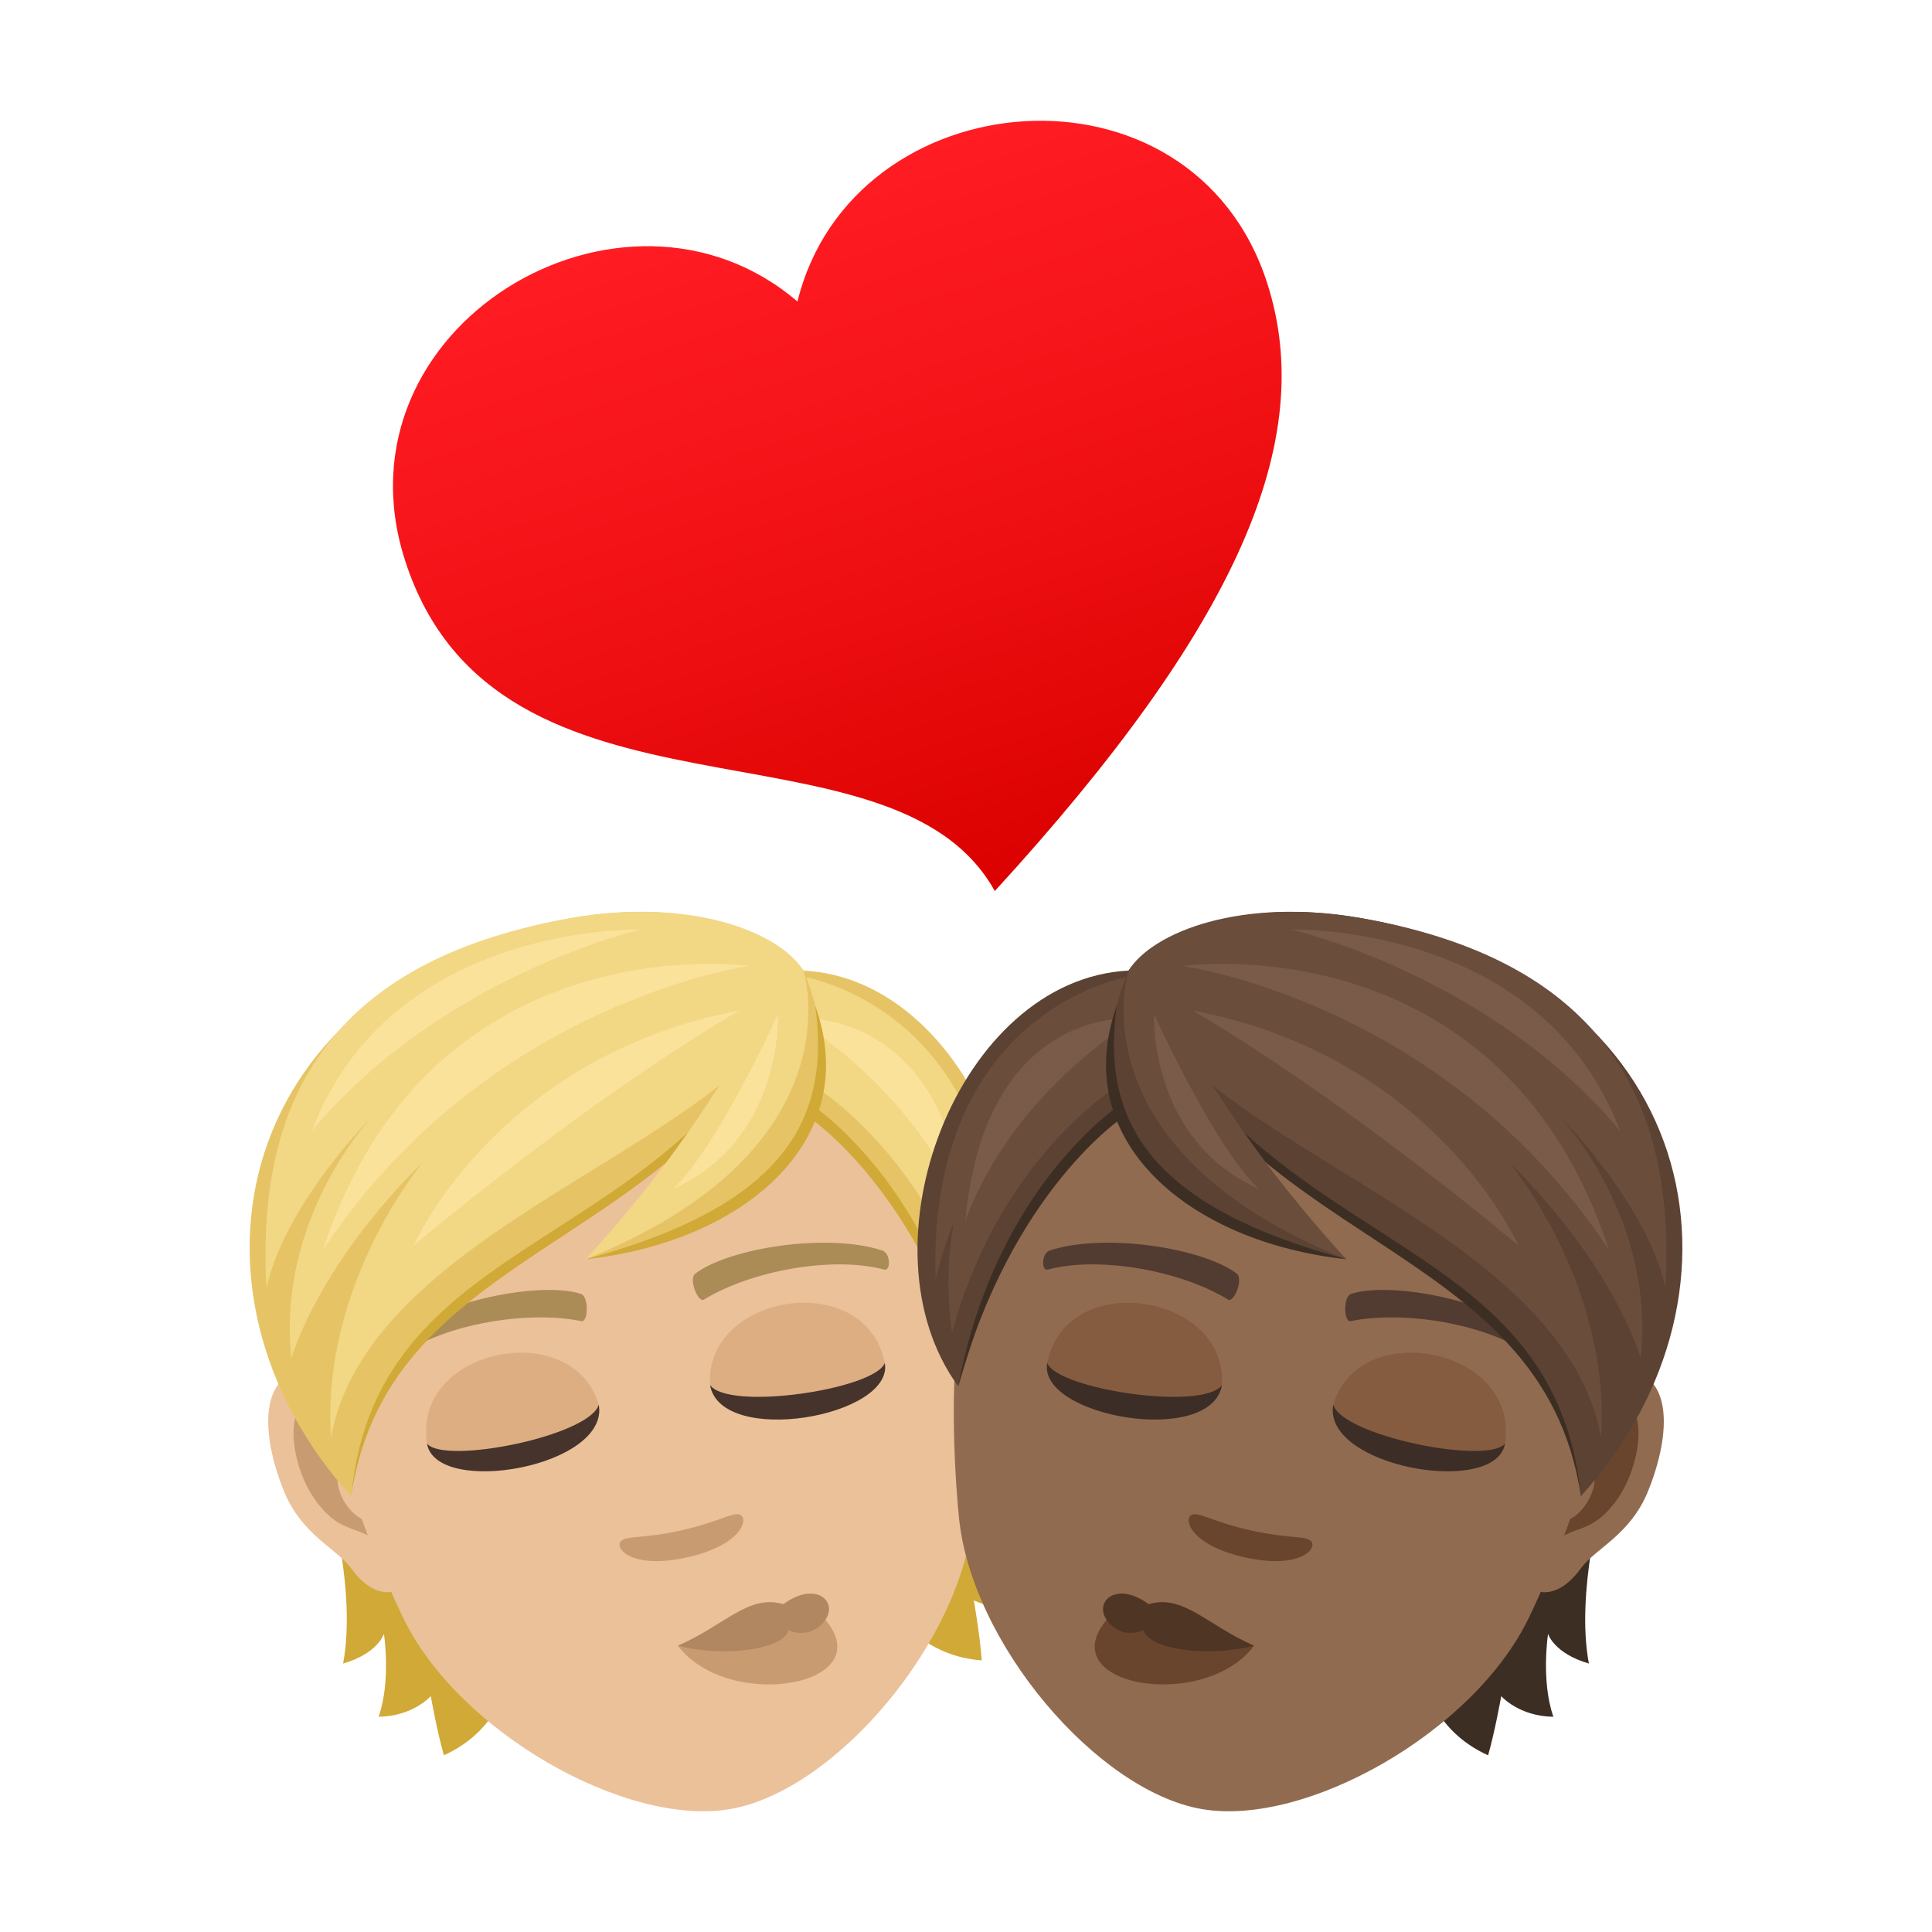 <svg xmlns="http://www.w3.org/2000/svg" xml:space="preserve" viewBox="0 0 64 64"><linearGradient id="a" x1="-22.317" x2="-22.317" y1="-518.71" y2="-527.475" gradientTransform="matrix(-2.766 .889 .847 2.635 410.433 1416.088)" gradientUnits="userSpaceOnUse"><stop offset="0" style="stop-color:#db0100"/><stop offset=".584" style="stop-color:#f31317"/><stop offset="1" style="stop-color:#ff1c23"/></linearGradient><path fill="url(#a)" d="M26.417 9.989c1.811-7.38 13.073-8.346 15.561-.609 1.669 5.19-.961 11.332-9.024 20.137-3.407-6.134-16.494-1.49-19.536-10.952-2.491-7.737 7.227-13.516 12.999-8.576z"/><path fill="#D1A936" d="M33.15 45.564s.241 3.365 1.474 5.441c-1.204.081-1.614-.461-1.614-.461s.314 1.541 1.106 2.519c-1.078.379-1.857-.051-1.857-.051s.207 1.171.262 1.991c-3.38-.265-3.85-4.062-3.85-4.062l4.479-5.377zm-21.784 9.543c.447-2.378-.476-5.617-.476-5.617l6.044 3.522s.857 3.728-2.229 5.134c-.228-.789-.435-1.96-.435-1.96s-.585.67-1.728.683c.416-1.186.177-2.745.177-2.745s-.194.647-1.353.983z"/><path fill="#EBC199" d="M10.281 45.35c1.742-.092 3.981 5.398 3.172 7.095-.111.235-.932.726-1.818-.488-.492-.674-1.638-1.102-2.232-2.567-.756-1.873-.859-3.944.878-4.04z"/><path fill="#C99B71" d="M10.52 46.436c.468.065 1.076.656 1.534 1.735-1.612-.062-.768 2.461.59 2.274.036.261.063.535.082.82-.819-.832-1.413-.333-2.319-1.628-.809-1.164-1.053-3.352.113-3.201z"/><path fill="#EBC199" d="M19.358 32.431c7.388-1.303 12.008 4.088 12.928 11.9.182 1.569.145 3.891-.05 5.91-.4 4.192-4.579 9.076-8.031 9.684-3.452.609-9.044-2.553-10.859-6.354-.874-1.83-1.702-3.994-2.068-5.536-1.805-7.656.692-14.301 8.08-15.604z"/><path fill="#AB8C57" d="M13.164 44.253c1.532-1.194 4.758-1.805 6.069-1.396.281.076.257.952.029.908-1.797-.366-4.508.097-5.947 1.106-.191.14-.383-.445-.151-.618zm16.058-2.831c-1.848-.598-5.089-.069-6.186.765-.238.168.084.983.283.863 1.564-.958 4.264-1.45 5.967-.994.233.064.213-.552-.064-.634z"/><path fill="#C99B71" d="M20.564 51.057c.174-.192.716-.076 1.992-.359 1.277-.285 1.717-.619 1.962-.521.288.122.067 1.007-1.761 1.414-1.832.406-2.406-.302-2.193-.534zm6.655 2.461c2.169 2.303-3.072 3.247-4.763.997l4.763-.997z"/><path fill="#B08760" d="M25.95 53.14c-1.153-.341-1.938.699-3.493 1.375 1.509.393 3.486.134 3.665-.512 0 0 .645.322 1.151-.256.567-.642-.219-1.422-1.323-.607z"/><path fill="#DEAE83" d="M14.144 47.823c.311 1.776 6.054.765 5.689-1.292-.852-2.917-6.179-1.892-5.689 1.292z"/><path fill="#45332C" d="M14.145 47.823c.312 1.776 6.054.765 5.69-1.293-.294 1.031-5.089 2.001-5.69 1.293z"/><path fill="#DEAE83" d="M29.31 45.149c.314 1.777-5.425 2.79-5.789.733-.194-3.033 5.16-3.894 5.789-.733z"/><path fill="#45332C" d="M29.31 45.149c.314 1.777-5.425 2.79-5.789.733.629.867 5.466.14 5.789-.733z"/><path fill="#D1A936" d="M26.522 32.363c-3.219 4.373-14.328 8.715-14.89 17.198 1.285-8.641 11.703-8.116 14.89-17.198z"/><path fill="#E6C465" d="M18.887 30.418c4.496-.793 7.1.848 7.729 1.734-4.097 9.547-14.108 8.325-14.983 17.414-6.189-6.841-3.876-17.186 7.254-19.148z"/><path fill="#F2D785" d="M18.887 30.418c4.004-.706 6.929.455 7.729 1.734-1.018 5.565-14.298 8.07-15.652 15.465-.335-5.077 3.025-9.094 3.025-9.094s-3.145 2.918-4.34 6.465c-.49-4.704 2.701-8.024 2.701-8.024s-2.899 2.875-3.524 5.709c-.299-5.471 1.426-10.733 10.061-12.255z"/><path fill="#FAE29B" d="M10.334 37.461c2.611-6.91 10.877-6.667 10.877-6.667s-6.575 1.514-10.877 6.667z"/><path fill="#FAE29B" d="M10.697 41.411C14.269 30.491 24.814 32 24.814 32s-8.682 1.188-14.117 9.411z"/><path fill="#FAE29B" d="M24.494 33.473C19.359 36.478 13.7 41.26 13.7 41.26s2.741-6.257 10.794-7.787z"/><path fill="#E6C465" d="M26.616 32.152c5.652.284 9.02 9.145 5.641 13.772-1.239-4.081-2.2-6.673-5.467-9.005 0 0-.6-2.45-.174-4.767z"/><path fill="#D1A936" d="M26.86 36.576s4.153 2.68 5.397 9.348c-1.778-6.511-5.492-8.937-5.492-8.937l.095-.411z"/><path fill="#F2D785" d="M26.593 32.35s6.683 1.042 6.415 10.034a13.451 13.451 0 0 0-.609-1.909c.203 1.08.251 2.297.064 3.669-1.608-5.932-5.625-8.258-5.625-8.258l-.245-3.536z"/><path fill="#FAE29B" d="M32.021 40.439c-1.599-4.363-5.7-6.704-5.7-6.704s5.031-.548 5.7 6.704z"/><path fill="#E6C465" d="M26.616 32.152c2.667 6.459-4.203 9.03-7.212 9.561 4.746-4.701 7.212-9.561 7.212-9.561z"/><path fill="#D1A936" d="M27.005 33.317c.536 3.874-1.138 6.647-7.602 8.396 5.199-.56 9.206-3.912 7.602-8.396z"/><path fill="#F2D785" d="M26.616 32.152s1.89 5.907-7.212 9.561c4.5-4.938 5.033-7.426 7.212-9.561z"/><path fill="#FAE29B" d="M22.295 39.388c1.475-1.382 3.473-5.783 3.473-5.783s.189 4.149-3.473 5.783z"/><path fill="#3D2E24" d="M52.634 55.107c-.447-2.378.476-5.617.476-5.617l-6.044 3.523s-.857 3.728 2.229 5.134c.228-.789.435-1.96.435-1.96s.585.67 1.728.683c-.416-1.186-.177-2.745-.177-2.745s.194.646 1.353.982z"/><path fill="#916B50" d="M53.719 45.35c-1.742-.092-3.981 5.398-3.172 7.095.111.235.932.726 1.818-.488.492-.674 1.638-1.102 2.232-2.567.756-1.873.859-3.944-.878-4.04z"/><path fill="#69452D" d="M53.48 46.436c-.468.065-1.076.655-1.534 1.735 1.612-.062.768 2.461-.59 2.274-.036.262-.063.535-.082.82.819-.832 1.413-.334 2.319-1.628.809-1.164 1.053-3.352-.113-3.201z"/><path fill="#916B50" d="M44.642 32.431c-7.388-1.303-12.008 4.088-12.928 11.9-.182 1.569-.145 3.891.05 5.91.4 4.192 4.579 9.076 8.031 9.684 3.452.609 9.044-2.553 10.859-6.354.874-1.83 1.702-3.994 2.068-5.536 1.805-7.656-.692-14.302-8.08-15.604z"/><path fill="#523C31" d="M50.836 44.253c-1.532-1.194-4.758-1.805-6.069-1.396-.281.076-.257.952-.029.908 1.797-.366 4.508.097 5.947 1.106.191.14.383-.445.151-.618zm-16.058-2.831c1.848-.598 5.089-.069 6.186.765.238.168-.084.983-.284.863-1.563-.958-4.264-1.45-5.967-.994-.232.064-.212-.552.065-.634z"/><path fill="#69452D" d="M43.436 51.057c-.174-.192-.716-.076-1.992-.359-1.277-.285-1.717-.619-1.962-.521-.288.122-.067 1.007 1.761 1.414 1.832.406 2.406-.302 2.193-.534zm-6.655 2.461c-2.169 2.303 3.072 3.247 4.763.997l-4.763-.997z"/><path fill="#4F3523" d="M38.05 53.14c1.153-.341 1.938.699 3.493 1.375-1.509.393-3.486.134-3.665-.512 0 0-.646.322-1.151-.256-.567-.642.219-1.422 1.323-.607z"/><path fill="#855C40" d="M49.856 47.823c-.311 1.776-6.054.765-5.689-1.292.852-2.917 6.179-1.892 5.689 1.292z"/><path fill="#3D2D27" d="M49.855 47.823c-.312 1.776-6.054.765-5.69-1.293.294 1.031 5.089 2.001 5.69 1.293z"/><path fill="#855C40" d="M34.69 45.149c-.315 1.777 5.425 2.79 5.789.733.194-3.033-5.16-3.894-5.789-.733z"/><path fill="#3D2D27" d="M34.69 45.149c-.315 1.777 5.425 2.79 5.789.733-.629.867-5.466.14-5.789-.733z"/><path fill="#3D2E24" d="M37.478 32.363c3.219 4.373 14.328 8.715 14.89 17.198-1.285-8.641-11.703-8.116-14.89-17.198z"/><path fill="#5C4233" d="M45.113 30.418c-4.496-.793-7.1.848-7.729 1.734 4.097 9.547 14.108 8.325 14.983 17.414 6.189-6.841 3.876-17.186-7.254-19.148z"/><path fill="#6B4D3C" d="M45.113 30.418c-4.004-.706-6.929.455-7.729 1.734 1.018 5.565 14.298 8.07 15.652 15.465.335-5.077-3.025-9.094-3.025-9.094s3.145 2.918 4.34 6.465c.49-4.704-2.701-8.024-2.701-8.024s2.899 2.875 3.524 5.709c.299-5.471-1.426-10.733-10.061-12.255z"/><path fill="#7A5B49" d="M53.665 37.461c-2.611-6.91-10.877-6.667-10.877-6.667s6.576 1.514 10.877 6.667z"/><path fill="#7A5B49" d="M53.303 41.411C49.73 30.491 39.185 32 39.185 32s8.683 1.188 14.118 9.411z"/><path fill="#7A5B49" d="M39.506 33.473c5.134 3.005 10.793 7.786 10.793 7.786s-2.74-6.256-10.793-7.786z"/><path fill="#5C4233" d="M37.384 32.152c-5.652.284-9.02 9.145-5.641 13.772 1.239-4.081 2.2-6.673 5.467-9.005 0 0 .6-2.45.174-4.767z"/><path fill="#3D2E24" d="M37.139 36.576s-4.153 2.68-5.397 9.348c1.778-6.511 5.492-8.937 5.492-8.937l-.095-.411z"/><path fill="#6B4D3C" d="M37.407 32.35s-6.683 1.042-6.415 10.034c.164-.692.374-1.322.609-1.909-.203 1.08-.251 2.297-.064 3.669 1.608-5.932 5.624-8.258 5.624-8.258l.246-3.536z"/><path fill="#7A5B49" d="M31.979 40.439c1.599-4.363 5.7-6.704 5.7-6.704s-5.031-.548-5.7 6.704z"/><path fill="#5C4233" d="M37.384 32.152c-2.667 6.459 4.203 9.03 7.213 9.561-4.747-4.701-7.213-9.561-7.213-9.561z"/><path fill="#3D2E24" d="M36.995 33.317c-.536 3.874 1.138 6.647 7.602 8.396-5.199-.56-9.206-3.912-7.602-8.396z"/><path fill="#6B4D3C" d="M37.384 32.152s-1.889 5.907 7.213 9.561c-4.501-4.938-5.034-7.426-7.213-9.561z"/><path fill="#7A5B49" d="M41.705 39.388c-1.475-1.382-3.473-5.783-3.473-5.783s-.189 4.149 3.473 5.783z"/></svg>